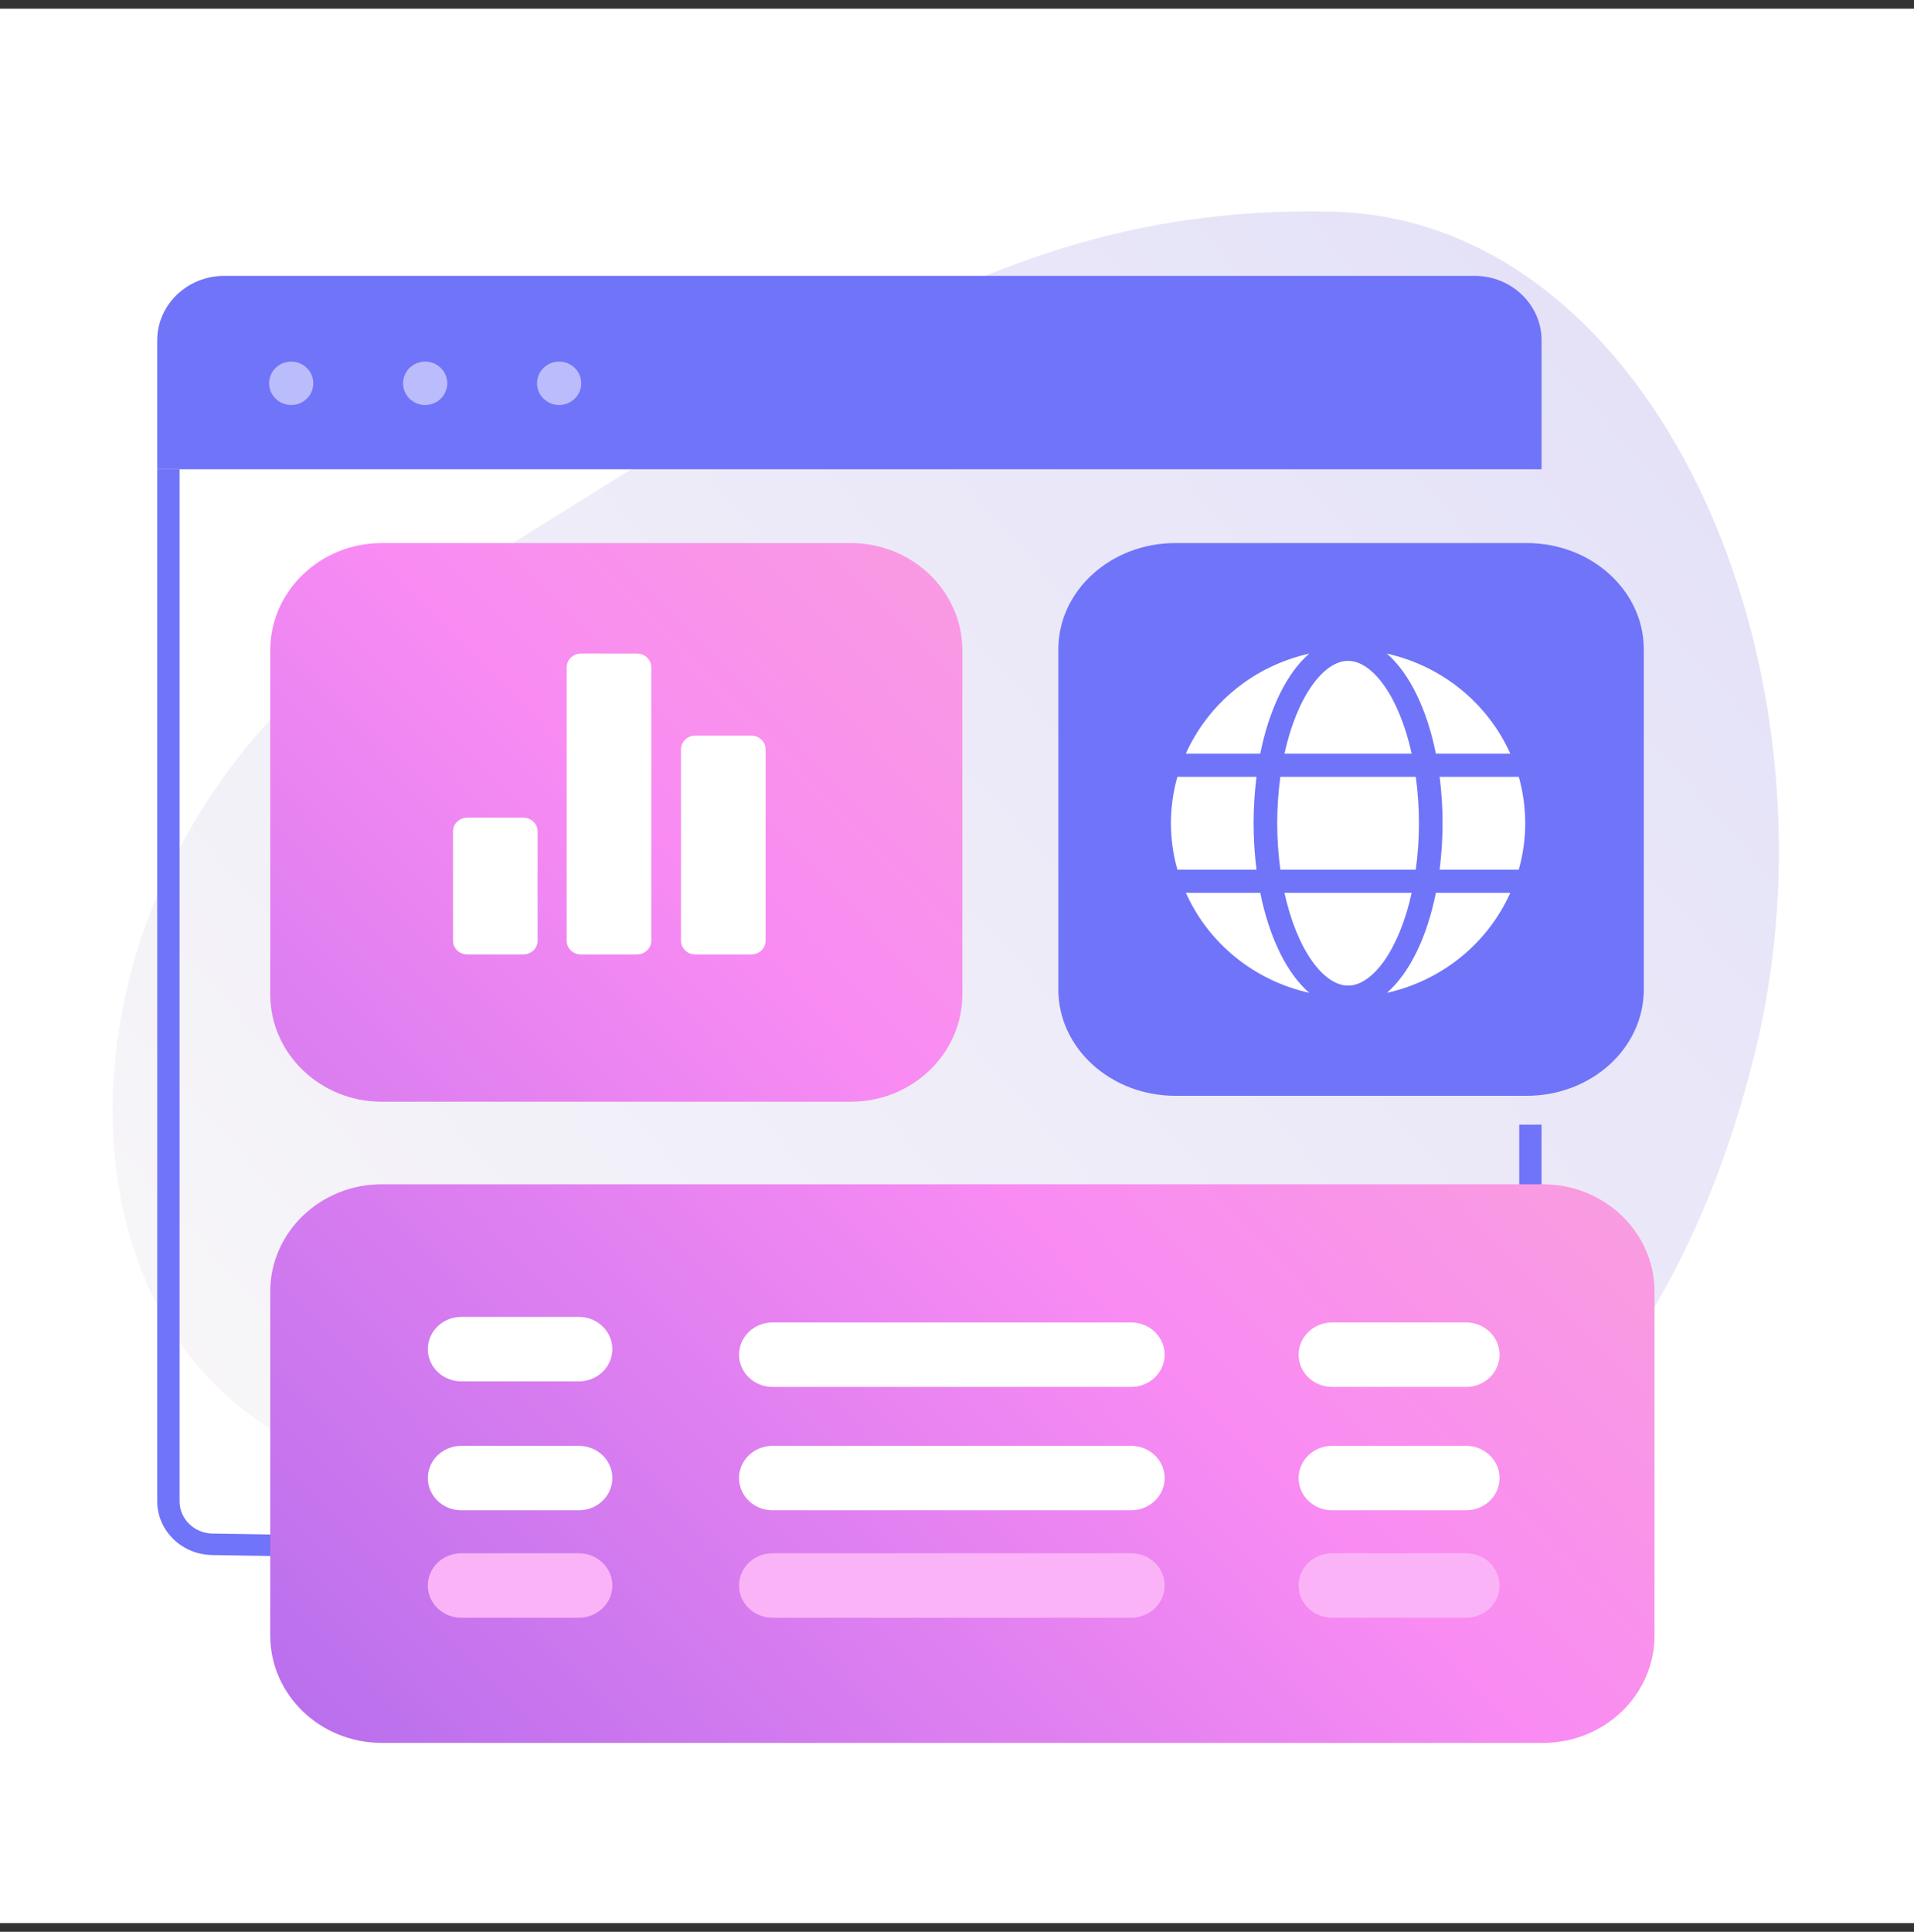 <svg width="110" height="111" viewBox="0 0 110 111" fill="none" xmlns="http://www.w3.org/2000/svg">
<rect x="0" y="0" width="110" height="111" fill="#333333" stroke="none"/>
<rect width="110" height="110" transform="translate(0 0.5)" fill="white"/>
<path fill-rule="evenodd" clip-rule="evenodd" d="M61.435 95.626C80.699 93.147 95.216 83.027 100.8 60.728C106.384 38.429 95.132 12.536 76.496 12.159C57.859 11.782 46.933 20.603 23.318 34.993C4.07 46.722 1.585 72.076 14.481 81.372C27.377 90.669 42.171 98.105 61.435 95.626Z" fill="url(#paint0_linear_2026_1376)"/>
<path d="M9.037 86.266V26.963H10.32V86.266C10.32 87.277 11.163 88.102 12.214 88.118L85.356 89.272C86.432 89.289 87.313 88.455 87.313 87.42V64.62H88.596V87.42C88.596 89.144 87.127 90.535 85.335 90.507L12.193 89.353C10.441 89.325 9.037 87.951 9.037 86.266Z" fill="#7074F8"/>
<path d="M88.596 19.555C88.596 17.51 86.872 15.851 84.746 15.851H12.887C10.761 15.851 9.037 17.51 9.037 19.555L9.037 26.963H88.596V19.555Z" fill="#7074F8"/>
<path d="M15.53 37.377C15.53 33.968 18.402 31.204 21.946 31.204H48.893C52.436 31.204 55.309 33.968 55.309 37.377V57.132C55.309 60.541 52.436 63.305 48.893 63.305H21.946C18.402 63.305 15.53 60.541 15.53 57.132V37.377Z" fill="url(#paint1_linear_2026_1376)"/>
<path d="M33.385 37.556H36.614C37.065 37.556 37.431 37.908 37.431 38.342V54.056C37.431 54.489 37.065 54.841 36.614 54.841H33.385C32.934 54.841 32.568 54.489 32.568 54.056V38.342C32.568 37.908 32.934 37.556 33.385 37.556Z" fill="white"/>
<path d="M39.954 42.27H43.184C43.635 42.27 44 42.622 44 43.056V54.055C44 54.489 43.635 54.841 43.184 54.841H39.954C39.503 54.841 39.137 54.489 39.137 54.055V43.056C39.137 42.622 39.503 42.27 39.954 42.27Z" fill="white"/>
<path d="M26.852 46.984H30.081C30.532 46.984 30.898 47.336 30.898 47.77V54.055C30.898 54.489 30.532 54.841 30.081 54.841H26.852C26.401 54.841 26.035 54.489 26.035 54.055V47.77C26.035 47.336 26.401 46.984 26.852 46.984Z" fill="white"/>
<path d="M60.824 37.312C60.824 33.939 63.837 31.204 67.553 31.204H87.741C91.458 31.204 94.471 33.939 94.471 37.312V56.857C94.471 60.23 91.458 62.965 87.741 62.965H67.553C63.837 62.965 60.824 60.23 60.824 56.857V37.312Z" fill="#7074F8"/>
<path d="M81.131 43.304C80.415 40.039 78.888 37.973 77.475 37.973C76.063 37.973 74.535 40.039 73.819 43.304H81.131ZM73.403 47.303C73.402 48.194 73.463 49.084 73.584 49.968H81.367C81.488 49.084 81.548 48.194 81.548 47.303C81.548 46.411 81.488 45.521 81.367 44.637H73.584C73.463 45.521 73.402 46.411 73.403 47.303ZM73.819 51.301C74.535 54.566 76.063 56.632 77.475 56.632C78.888 56.632 80.415 54.566 81.131 51.301H73.819ZM82.521 43.304H86.798C86.155 41.869 85.179 40.601 83.947 39.603C82.715 38.605 81.263 37.904 79.705 37.556C80.993 38.668 82.003 40.725 82.521 43.304ZM87.286 44.637H82.738C82.85 45.521 82.906 46.411 82.906 47.303C82.906 48.194 82.849 49.084 82.737 49.968H87.285C87.78 48.224 87.781 46.381 87.286 44.637ZM79.705 57.049C81.263 56.702 82.716 56.001 83.948 55.002C85.18 54.004 86.156 52.736 86.799 51.301H82.523C82.003 53.88 80.993 55.937 79.705 57.049ZM72.429 51.301H68.153C68.796 52.736 69.772 54.004 71.004 55.002C72.236 56.001 73.689 56.702 75.247 57.049C73.958 55.937 72.948 53.88 72.429 51.301ZM75.246 37.556C73.688 37.904 72.235 38.604 71.003 39.603C69.771 40.601 68.794 41.869 68.151 43.304H72.428C72.948 40.725 73.958 38.668 75.246 37.556ZM72.045 47.303C72.045 46.411 72.101 45.521 72.213 44.637H67.665C67.171 46.381 67.171 48.224 67.665 49.968H72.213C72.101 49.084 72.045 48.194 72.045 47.303Z" fill="white"/>
<path d="M18.007 22.024C18.007 22.713 17.438 23.272 16.736 23.272C16.035 23.272 15.466 22.713 15.466 22.024C15.466 21.336 16.035 20.777 16.736 20.777C17.438 20.777 18.007 21.336 18.007 22.024Z" fill="#BBBCFB"/>
<path d="M25.706 22.024C25.706 22.713 25.137 23.272 24.436 23.272C23.734 23.272 23.165 22.713 23.165 22.024C23.165 21.336 23.734 20.777 24.436 20.777C25.137 20.777 25.706 21.336 25.706 22.024Z" fill="#BBBCFB"/>
<path d="M33.405 22.024C33.405 22.713 32.836 23.272 32.135 23.272C31.433 23.272 30.864 22.713 30.864 22.024C30.864 21.336 31.433 20.777 32.135 20.777C32.836 20.777 33.405 21.336 33.405 22.024Z" fill="#BBBCFB"/>
<path d="M15.53 74.22C15.53 70.811 18.402 68.047 21.946 68.047H88.672C92.216 68.047 95.088 70.811 95.088 74.22V93.974C95.088 97.384 92.216 100.147 88.672 100.147H21.946C18.402 100.147 15.53 97.384 15.53 93.974V74.22Z" fill="url(#paint2_linear_2026_1376)"/>
<path d="M33.266 75.669L33.464 75.679C34.435 75.774 35.191 76.562 35.191 77.521C35.191 78.48 34.435 79.268 33.464 79.364L33.266 79.373H26.513C25.45 79.373 24.588 78.544 24.588 77.521C24.588 76.498 25.45 75.669 26.513 75.669H33.266Z" fill="white"/>
<path d="M33.266 83.077L33.464 83.087C34.435 83.182 35.191 83.97 35.191 84.929C35.191 85.888 34.435 86.676 33.464 86.771L33.266 86.781H26.513C25.45 86.781 24.588 85.952 24.588 84.929C24.588 83.906 25.45 83.077 26.513 83.077H33.266Z" fill="white"/>
<path d="M33.266 89.25L33.464 89.26C34.435 89.355 35.191 90.143 35.191 91.102C35.191 92.061 34.435 92.849 33.464 92.944L33.266 92.954H26.513C25.45 92.954 24.588 92.125 24.588 91.102C24.588 90.079 25.45 89.25 26.513 89.25H33.266Z" fill="#FBB3F7"/>
<path d="M65.01 75.988L65.206 75.998C66.177 76.093 66.934 76.881 66.934 77.84C66.934 78.799 66.177 79.588 65.206 79.682L65.01 79.692H44.399C43.336 79.692 42.474 78.863 42.474 77.84C42.474 76.817 43.336 75.988 44.399 75.988H65.01Z" fill="white"/>
<path d="M65.01 83.077L65.206 83.087C66.177 83.181 66.934 83.97 66.934 84.929C66.934 85.888 66.177 86.676 65.206 86.771L65.01 86.781H44.399C43.336 86.781 42.474 85.952 42.474 84.929C42.474 83.906 43.336 83.077 44.399 83.077H65.01Z" fill="white"/>
<path d="M65.01 89.25L65.206 89.26C66.177 89.355 66.934 90.143 66.934 91.102C66.934 92.061 66.177 92.85 65.206 92.944L65.01 92.954H44.399C43.336 92.954 42.474 92.125 42.474 91.102C42.474 90.079 43.336 89.25 44.399 89.25H65.01Z" fill="#FBB3F7"/>
<path d="M84.257 75.988C85.32 75.988 86.182 76.817 86.182 77.84C86.182 78.863 85.32 79.692 84.257 79.692H76.558C75.495 79.692 74.633 78.863 74.633 77.84C74.633 76.817 75.495 75.988 76.558 75.988H84.257Z" fill="white"/>
<path d="M84.257 83.077C85.32 83.077 86.182 83.906 86.182 84.929C86.182 85.952 85.32 86.781 84.257 86.781H76.558C75.495 86.781 74.633 85.952 74.633 84.929C74.633 83.906 75.495 83.077 76.558 83.077H84.257Z" fill="white"/>
<path d="M84.257 89.25C85.32 89.25 86.182 90.079 86.182 91.102C86.182 92.125 85.32 92.954 84.257 92.954H76.558C75.495 92.954 74.633 92.125 74.633 91.102C74.633 90.079 75.495 89.25 76.558 89.25H84.257Z" fill="#FBB3F7"/>
<defs>
<linearGradient id="paint0_linear_2026_1376" x1="163.288" y1="-53.159" x2="2.735" y2="88.25" gradientUnits="userSpaceOnUse">
<stop stop-color="#D2CEF7"/>
<stop offset="1" stop-color="#F9F8F8"/>
</linearGradient>
<linearGradient id="paint1_linear_2026_1376" x1="190.169" y1="-43.812" x2="-97.058" y2="234.887" gradientUnits="userSpaceOnUse">
<stop offset="0.143" stop-color="#F9DA9B"/>
<stop offset="0.433" stop-color="#F98BF3"/>
<stop offset="0.762" stop-color="#5242E2"/>
</linearGradient>
<linearGradient id="paint2_linear_2026_1376" x1="190.169" y1="-43.812" x2="-97.058" y2="234.887" gradientUnits="userSpaceOnUse">
<stop offset="0.143" stop-color="#F9DA9B"/>
<stop offset="0.433" stop-color="#F98BF3"/>
<stop offset="0.762" stop-color="#5242E2"/>
</linearGradient>
</defs>
</svg>
